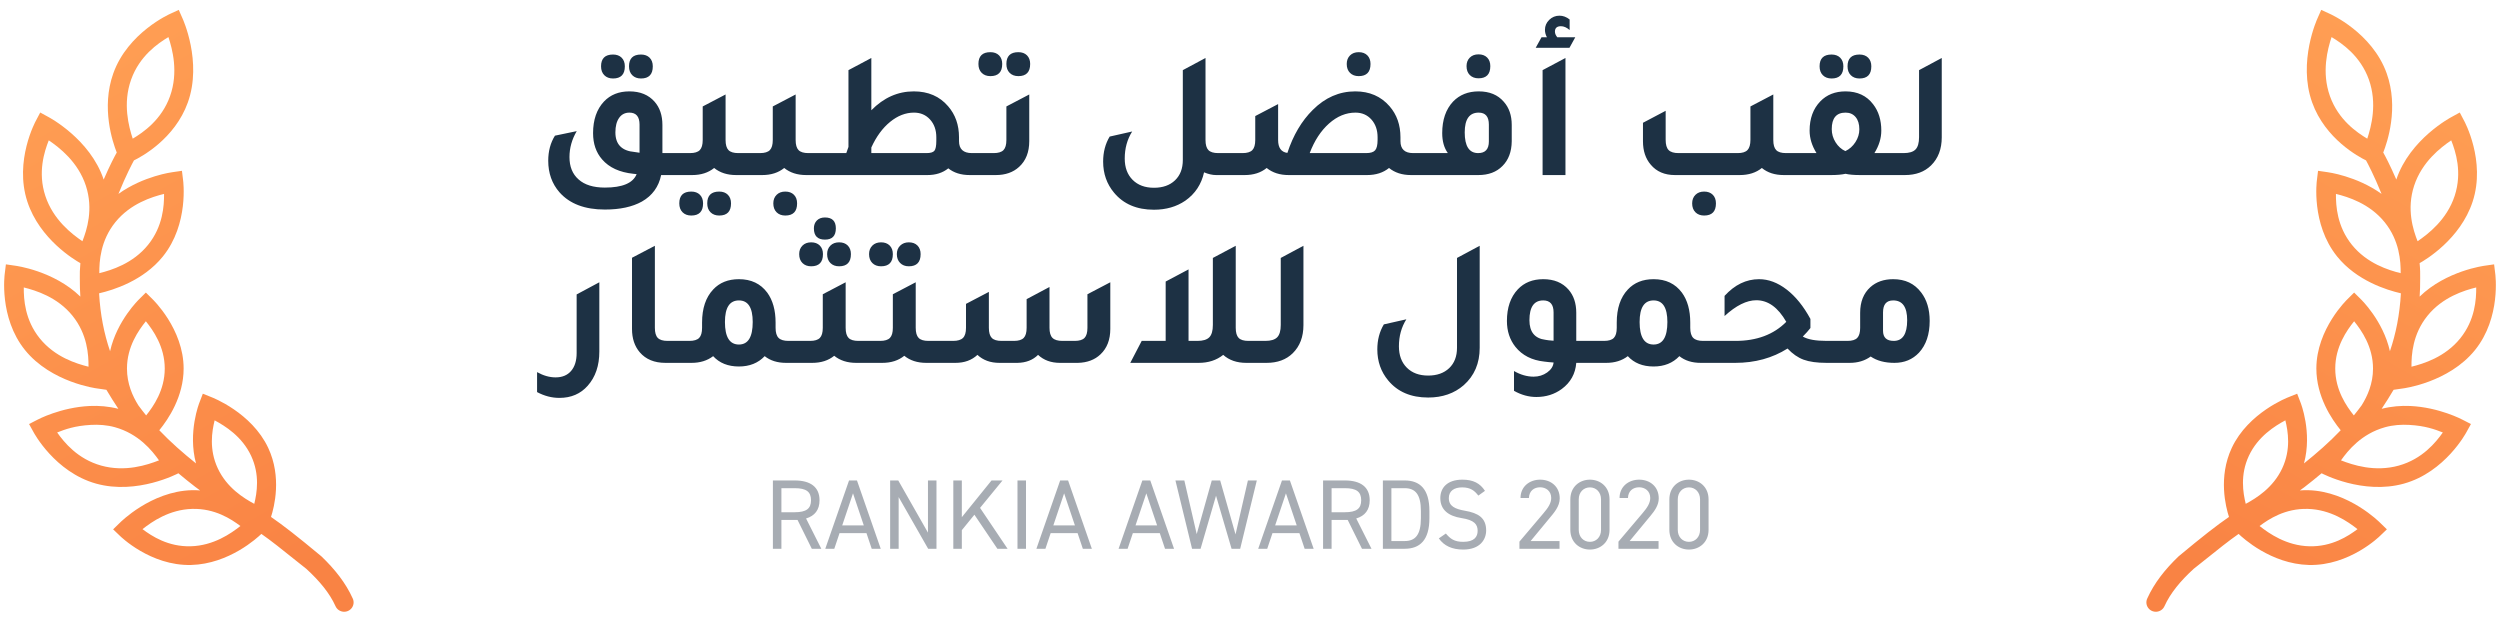 <?xml version="1.0" encoding="UTF-8"?>
<svg width="303px" height="75px" viewBox="0 0 303 75" version="1.1" xmlns="http://www.w3.org/2000/svg" xmlns:xlink="http://www.w3.org/1999/xlink">
    <title>MENA_Award_Rankia_2020_303x75</title>
    <defs>
        <linearGradient x1="66.857%" y1="100%" x2="33.707%" y2="0%" id="linearGradient-1">
            <stop stop-color="#F98344" offset="0%"></stop>
            <stop stop-color="#FF9F54" offset="100%"></stop>
        </linearGradient>
        <linearGradient x1="66.857%" y1="100%" x2="33.928%" y2="0.668%" id="linearGradient-2">
            <stop stop-color="#F98344" offset="0%"></stop>
            <stop stop-color="#FF9F54" offset="100%"></stop>
        </linearGradient>
    </defs>
    <g id="MENA_Award_Rankia_2020_303x75" stroke="none" stroke-width="1" fill="none" fill-rule="evenodd">
        <g id="Group-4" transform="translate(0.5, 1.196)" fill-rule="nonzero">
            <path d="M21.166,0 L20.102,0.492 C20.102,0.492 14.999,2.749 13.232,7.695 C11.74,11.872 13.154,16.035 13.65,17.29 C13.406,17.722 12.85,18.759 12.065,20.567 C10.427,15.648 5.402,13.003 5.402,13.003 L4.376,12.44 L3.833,13.47 C3.833,13.47 1.193,18.295 2.816,23.244 C4.311,27.806 8.561,30.316 9.242,30.697 C9.171,31.417 9.164,32.023 9.173,32.509 C9.166,33.384 9.194,34.074 9.238,34.752 C6.008,31.606 1.374,31.012 1.374,31.012 L0.214,30.843 L0.073,31.999 C0.073,31.999 -0.661,37.279 2.53,41.231 C5.721,45.183 11.236,45.879 11.236,45.879 L12.396,46.047 C12.849,46.805 13.333,47.592 13.845,48.352 C12.664,48.049 11.488,47.959 10.382,48.009 C6.869,48.168 4.063,49.663 4.063,49.663 L3.021,50.197 L3.585,51.215 C3.585,51.215 6.14,56.02 11.145,57.418 C16.123,58.808 21.066,56.192 21.119,56.164 C21.792,56.724 22.468,57.282 23.155,57.805 C23.353,57.956 23.551,58.095 23.75,58.244 C23.42,58.219 23.084,58.206 22.741,58.215 C17.8,58.345 14.048,62.145 14.048,62.145 L13.21,62.96 L14.055,63.768 C14.055,63.768 17.729,67.407 22.67,67.278 C27.266,67.157 30.702,63.973 31.178,63.514 C32.483,64.434 33.201,65.013 36.634,67.754 C38.215,69.205 39.451,70.684 40.166,72.276 C40.332,72.646 40.685,72.901 41.092,72.943 C41.498,72.986 41.897,72.81 42.138,72.483 C42.379,72.155 42.424,71.725 42.258,71.355 C41.404,69.454 40.076,67.786 38.454,66.233 C35.49,63.768 33.868,62.506 32.347,61.457 C32.739,60.242 33.666,56.636 32.011,53.095 C30.004,48.796 25.169,46.957 25.169,46.957 L24.083,46.519 L23.667,47.606 C23.667,47.606 22.233,51.182 23.256,54.969 C21.692,53.716 20.182,52.399 18.805,50.95 C19.91,49.599 21.756,46.859 21.756,43.472 C21.756,38.659 17.987,35.066 17.987,35.066 L17.178,34.262 L16.369,35.066 C16.369,35.066 13.666,37.654 12.841,41.373 C12.12,39.263 11.652,36.94 11.511,34.353 C13.237,33.959 16.87,32.824 19.236,29.894 C22.427,25.941 21.693,20.662 21.693,20.662 L21.552,19.506 L20.392,19.674 C20.392,19.674 16.891,20.122 13.854,22.305 C14.778,20.028 15.548,18.584 15.736,18.244 C16.593,17.826 20.681,15.656 22.268,11.216 C24.034,6.27 21.635,1.067 21.635,1.067 L21.166,0 Z M19.914,3.299 C20.39,4.749 21.15,7.543 20.108,10.461 C19.082,13.334 16.858,14.85 15.586,15.611 C15.11,14.162 14.349,11.368 15.392,8.45 C16.418,5.576 18.641,4.06 19.914,3.299 Z M5.411,15.813 C6.672,16.673 8.955,18.408 9.906,21.311 C10.843,24.169 10.026,26.678 9.488,28.042 C8.227,27.181 5.944,25.446 4.993,22.544 C4.056,19.686 4.873,17.177 5.411,15.813 Z M19.384,22.305 C19.394,23.744 19.252,26.241 17.448,28.476 C15.612,30.75 12.998,31.55 11.538,31.913 C11.527,30.475 11.67,27.975 13.476,25.739 C15.312,23.466 17.925,22.668 19.384,22.305 Z M2.382,33.642 C3.842,34.006 6.455,34.804 8.29,37.077 C10.096,39.313 10.239,41.812 10.228,43.25 C8.768,42.887 6.154,42.087 4.318,39.814 C2.514,37.579 2.372,35.081 2.382,33.642 Z M17.178,37.741 C18.061,38.839 19.467,40.82 19.467,43.472 C19.467,46.091 18.098,48.048 17.213,49.154 C16.889,48.757 16.574,48.35 16.27,47.934 C15.563,46.811 14.889,45.307 14.889,43.472 C14.889,40.82 16.294,38.839 17.178,37.741 Z M25.513,49.749 C26.778,50.429 28.836,51.695 29.935,54.048 C31.013,56.355 30.642,58.537 30.317,59.869 C29.052,59.19 26.995,57.924 25.896,55.571 C24.817,53.264 25.188,51.082 25.513,49.749 Z M10.512,50.301 C11.472,50.248 12.472,50.316 13.434,50.584 C16.302,51.385 17.928,53.407 18.771,54.599 C17.357,55.154 14.681,56.049 11.766,55.234 C8.898,54.433 7.272,52.412 6.428,51.22 C7.376,50.847 8.559,50.407 10.512,50.301 Z M22.802,60.482 C25.527,60.41 27.509,61.707 28.638,62.557 C27.485,63.466 25.383,64.94 22.61,65.013 C19.884,65.084 17.9,63.786 16.771,62.936 C17.923,62.028 20.027,60.556 22.802,60.482 Z" id="Shape" fill="url(#linearGradient-1)"></path>
            <path d="M280.809,0 L279.745,0.492 C279.745,0.492 274.642,2.749 272.875,7.695 C271.383,11.872 272.797,16.035 273.293,17.29 C273.049,17.722 272.493,18.759 271.708,20.567 C270.07,15.648 265.045,13.003 265.045,13.003 L264.019,12.44 L263.476,13.47 C263.476,13.47 260.836,18.295 262.459,23.244 C263.954,27.806 268.204,30.316 268.885,30.697 C268.814,31.417 268.807,32.023 268.816,32.509 C268.809,33.384 268.837,34.074 268.881,34.752 C265.651,31.606 261.017,31.012 261.017,31.012 L259.857,30.843 L259.716,31.999 C259.716,31.999 258.982,37.279 262.172,41.231 C265.364,45.183 270.879,45.879 270.879,45.879 L272.039,46.047 C272.492,46.805 272.976,47.592 273.488,48.352 C272.307,48.049 271.131,47.959 270.025,48.009 C266.512,48.168 263.706,49.663 263.706,49.663 L262.664,50.197 L263.228,51.215 C263.228,51.215 265.783,56.02 270.788,57.418 C275.766,58.808 280.709,56.192 280.762,56.164 C281.435,56.724 282.111,57.282 282.798,57.805 C282.996,57.956 283.194,58.095 283.393,58.244 C283.063,58.219 282.727,58.206 282.384,58.215 C277.443,58.345 273.691,62.145 273.691,62.145 L272.853,62.96 L273.698,63.768 C273.698,63.768 277.372,67.407 282.313,67.278 C286.909,67.157 290.345,63.973 290.821,63.514 C292.126,64.434 292.844,65.013 296.277,67.754 C297.858,69.205 299.094,70.684 299.809,72.276 C299.975,72.646 300.328,72.901 300.735,72.943 C301.141,72.986 301.54,72.81 301.781,72.483 C302.022,72.155 302.067,71.725 301.901,71.355 C301.047,69.454 299.719,67.786 298.097,66.233 C295.133,63.768 293.511,62.506 291.99,61.457 C292.382,60.242 293.309,56.636 291.654,53.095 C289.647,48.796 284.812,46.957 284.812,46.957 L283.726,46.519 L283.31,47.606 C283.31,47.606 281.876,51.182 282.899,54.969 C281.335,53.716 279.825,52.399 278.448,50.95 C279.553,49.599 281.399,46.859 281.399,43.472 C281.399,38.659 277.63,35.066 277.63,35.066 L276.821,34.262 L276.011,35.066 C276.011,35.066 273.309,37.654 272.484,41.373 C271.763,39.263 271.295,36.94 271.154,34.353 C272.88,33.959 276.513,32.824 278.879,29.894 C282.07,25.941 281.336,20.662 281.336,20.662 L281.195,19.506 L280.035,19.674 C280.035,19.674 276.534,20.122 273.497,22.305 C274.421,20.028 275.191,18.584 275.379,18.244 C276.236,17.826 280.324,15.656 281.911,11.216 C283.677,6.27 281.278,1.067 281.278,1.067 L280.809,0 Z M279.557,3.299 C280.033,4.749 280.793,7.543 279.751,10.461 C278.725,13.334 276.501,14.85 275.229,15.611 C274.753,14.162 273.992,11.368 275.035,8.45 C276.061,5.576 278.284,4.06 279.557,3.299 Z M265.054,15.813 C266.315,16.673 268.598,18.408 269.549,21.311 C270.486,24.169 269.669,26.678 269.131,28.042 C267.87,27.181 265.587,25.446 264.636,22.544 C263.699,19.686 264.516,17.177 265.054,15.813 Z M279.027,22.305 C279.037,23.744 278.895,26.241 277.091,28.476 C275.255,30.75 272.641,31.55 271.181,31.913 C271.17,30.475 271.313,27.975 273.119,25.739 C274.955,23.466 277.567,22.668 279.027,22.305 Z M262.025,33.642 C263.485,34.006 266.098,34.804 267.933,37.077 C269.739,39.313 269.882,41.812 269.871,43.25 C268.411,42.887 265.797,42.087 263.961,39.814 C262.157,37.579 262.015,35.081 262.025,33.642 Z M276.821,37.741 C277.704,38.839 279.11,40.82 279.11,43.472 C279.11,46.091 277.741,48.048 276.856,49.154 C276.532,48.757 276.217,48.35 275.913,47.934 C275.206,46.811 274.532,45.307 274.532,43.472 C274.532,40.82 275.937,38.839 276.821,37.741 Z M285.156,49.749 C286.421,50.429 288.479,51.695 289.578,54.048 C290.656,56.355 290.285,58.537 289.96,59.869 C288.695,59.19 286.638,57.924 285.539,55.571 C284.46,53.264 284.831,51.082 285.156,49.749 Z M270.155,50.301 C271.115,50.248 272.115,50.316 273.076,50.584 C275.945,51.385 277.571,53.407 278.414,54.599 C277,55.154 274.324,56.049 271.409,55.234 C268.541,54.433 266.915,52.412 266.071,51.22 C267.019,50.847 268.202,50.407 270.155,50.301 Z M282.445,60.482 C285.17,60.41 287.152,61.707 288.281,62.557 C287.128,63.466 285.026,64.94 282.253,65.013 C279.527,65.084 277.543,63.786 276.414,62.936 C277.566,62.028 279.67,60.556 282.445,60.482 Z" id="Shape" fill="url(#linearGradient-2)" transform="translate(280.821, 36.475) scale(-1, 1) translate(-280.821, -36.475) "></path>
            <g id="Group" transform="translate(47.679, 1.26)">
                <path d="M46.528,64.055 L46.528,60.563 L48.484,60.563 L50.212,64.055 L51.364,64.055 L49.516,60.383 C50.572,60.071 51.148,59.339 51.148,58.175 C51.148,56.567 50.044,55.775 48.136,55.775 L45.496,55.775 L45.496,64.055 L46.528,64.055 Z M48.136,59.627 L46.528,59.627 L46.528,56.711 L48.136,56.711 C49.54,56.711 50.116,57.143 50.116,58.175 C50.116,59.195 49.54,59.627 48.136,59.627 Z M52.937,64.055 L53.573,62.159 L56.837,62.159 L57.473,64.055 L58.565,64.055 L55.685,55.775 L54.725,55.775 L51.845,64.055 L52.937,64.055 Z M56.513,61.223 L53.897,61.223 L55.205,57.335 L56.513,61.223 Z M60.738,64.055 L60.738,57.791 L64.314,64.055 L65.322,64.055 L65.322,55.775 L64.29,55.775 L64.29,62.099 L60.69,55.775 L59.706,55.775 L59.706,64.055 L60.738,64.055 Z M68.395,64.055 L68.395,61.799 L69.919,59.927 L72.703,64.055 L73.939,64.055 L70.603,59.099 L73.327,55.775 L71.995,55.775 L68.395,60.227 L68.395,55.775 L67.363,55.775 L67.363,64.055 L68.395,64.055 Z M76.172,64.055 L76.172,55.775 L75.14,55.775 L75.14,64.055 L76.172,64.055 Z M78.525,64.055 L79.161,62.159 L82.425,62.159 L83.061,64.055 L84.153,64.055 L81.273,55.775 L80.313,55.775 L77.433,64.055 L78.525,64.055 Z M82.101,61.223 L79.485,61.223 L80.793,57.335 L82.101,61.223 Z M88.486,64.055 L89.122,62.159 L92.386,62.159 L93.022,64.055 L94.114,64.055 L91.234,55.775 L90.274,55.775 L87.394,64.055 L88.486,64.055 Z M92.062,61.223 L89.446,61.223 L90.754,57.335 L92.062,61.223 Z M97.331,64.055 L99.203,57.623 L101.087,64.055 L102.131,64.055 L104.147,55.775 L103.067,55.775 L101.567,62.315 L99.707,55.775 L98.687,55.775 L96.863,62.279 L95.363,55.775 L94.283,55.775 L96.299,64.055 L97.331,64.055 Z M105.408,64.055 L106.044,62.159 L109.308,62.159 L109.944,64.055 L111.036,64.055 L108.156,55.775 L107.196,55.775 L104.316,64.055 L105.408,64.055 Z M108.984,61.223 L106.368,61.223 L107.676,57.335 L108.984,61.223 Z M113.209,64.055 L113.209,60.563 L115.165,60.563 L116.893,64.055 L118.045,64.055 L116.197,60.383 C117.253,60.071 117.829,59.339 117.829,58.175 C117.829,56.567 116.725,55.775 114.817,55.775 L112.177,55.775 L112.177,64.055 L113.209,64.055 Z M114.817,59.627 L113.209,59.627 L113.209,56.711 L114.817,56.711 C116.221,56.711 116.797,57.143 116.797,58.175 C116.797,59.195 116.221,59.627 114.817,59.627 Z M122.066,64.055 C123.902,64.055 125.066,63.023 125.066,60.347 L125.066,59.483 C125.066,56.807 123.902,55.775 122.066,55.775 L119.426,55.775 L119.426,64.055 L122.066,64.055 Z M122.066,63.119 L120.458,63.119 L120.458,56.711 L122.066,56.711 C123.338,56.711 124.034,57.431 124.034,59.483 L124.034,60.347 C124.034,62.399 123.338,63.119 122.066,63.119 Z M129.159,64.151 C131.223,64.151 131.943,62.915 131.943,61.835 C131.943,60.299 130.971,59.723 129.375,59.447 C128.163,59.231 127.419,58.895 127.419,57.911 C127.419,57.047 128.067,56.615 129.027,56.615 C130.071,56.615 130.551,57.035 130.995,57.611 L131.799,57.035 C131.211,56.123 130.383,55.679 129.063,55.679 C127.167,55.679 126.387,56.723 126.387,57.911 C126.387,59.351 127.395,60.095 128.955,60.335 C130.515,60.575 130.911,61.103 130.911,61.883 C130.911,62.591 130.515,63.215 129.159,63.215 C128.079,63.215 127.599,62.843 127.059,62.207 L126.207,62.795 C126.831,63.695 127.815,64.151 129.159,64.151 Z M140.836,64.055 L140.836,63.119 L137.332,63.119 L139.612,60.359 C140.14,59.723 140.86,58.931 140.86,57.947 C140.86,56.531 139.804,55.679 138.484,55.679 C137.188,55.679 136.108,56.531 136.108,57.899 L137.128,57.899 C137.152,57.047 137.74,56.603 138.484,56.603 C139.168,56.603 139.828,57.035 139.828,57.899 C139.828,58.523 139.456,59.087 138.892,59.747 L135.976,63.191 L135.976,64.055 L140.836,64.055 Z M144.521,64.151 C145.769,64.151 146.897,63.287 146.897,61.763 L146.897,58.067 C146.897,56.543 145.769,55.679 144.521,55.679 C143.273,55.679 142.145,56.543 142.145,58.079 L142.145,61.751 C142.145,63.287 143.273,64.151 144.521,64.151 Z M144.521,63.215 C143.765,63.215 143.165,62.651 143.165,61.763 L143.165,58.067 C143.165,57.179 143.765,56.615 144.521,56.615 C145.265,56.615 145.865,57.179 145.865,58.067 L145.865,61.763 C145.865,62.651 145.265,63.215 144.521,63.215 Z M152.838,64.055 L152.838,63.119 L149.334,63.119 L151.614,60.359 L151.849,60.077 C152.333,59.493 152.862,58.79 152.862,57.947 C152.862,56.531 151.806,55.679 150.486,55.679 C149.19,55.679 148.11,56.531 148.11,57.899 L149.13,57.899 C149.154,57.047 149.742,56.603 150.486,56.603 C151.17,56.603 151.83,57.035 151.83,57.899 C151.83,58.523 151.458,59.087 150.894,59.747 L147.978,63.191 L147.978,64.055 L152.838,64.055 Z M156.523,64.151 C157.771,64.151 158.899,63.287 158.899,61.763 L158.899,58.067 C158.899,56.543 157.771,55.679 156.523,55.679 C155.275,55.679 154.147,56.543 154.147,58.079 L154.147,61.751 C154.147,63.287 155.275,64.151 156.523,64.151 Z M156.523,63.215 C155.767,63.215 155.167,62.651 155.167,61.763 L155.167,58.067 C155.167,57.179 155.767,56.615 156.523,56.615 C157.267,56.615 157.867,57.179 157.867,58.067 L157.867,61.763 C157.867,62.651 157.267,63.215 156.523,63.215 Z" id="RANKIAAWARDS2020" fill="#A7ACB3"></path>
                <path d="M182.695,18.761 C184.015,18.761 185.071,18.373 185.863,17.595 C186.728,16.745 187.161,15.608 187.161,14.185 L187.161,14.185 L187.161,4.571 L184.411,6.045 L184.411,14.163 C184.411,14.867 184.268,15.366 183.982,15.659 C183.696,15.953 183.215,16.099 182.541,16.099 L182.541,16.099 L181.155,16.099 L181.155,18.761 L182.695,18.761 Z M173.807,7.057 C174.76,7.057 175.237,6.566 175.237,5.583 C175.237,5.143 175.108,4.795 174.852,4.538 C174.595,4.282 174.247,4.153 173.807,4.153 C172.839,4.153 172.355,4.63 172.355,5.583 C172.355,6.038 172.487,6.397 172.751,6.661 C173.015,6.925 173.367,7.057 173.807,7.057 Z M177.195,7.057 C178.148,7.057 178.625,6.566 178.625,5.583 C178.625,5.143 178.496,4.795 178.24,4.538 C177.983,4.282 177.635,4.153 177.195,4.153 C176.227,4.153 175.743,4.63 175.743,5.583 C175.743,6.038 175.875,6.397 176.139,6.661 C176.403,6.925 176.755,7.057 177.195,7.057 Z M173.741,18.761 C174.459,18.761 175.046,18.71 175.501,18.607 C175.926,18.71 176.513,18.761 177.261,18.761 L177.261,18.761 L182.475,18.761 L182.475,16.099 L178.999,16.099 C179.556,15.205 179.835,14.295 179.835,13.371 C179.835,12.095 179.505,11.032 178.845,10.181 C178.053,9.14 176.938,8.619 175.501,8.619 C174.239,8.619 173.22,9.023 172.443,9.829 C171.577,10.724 171.145,11.905 171.145,13.371 C171.145,14.295 171.423,15.205 171.981,16.099 L171.981,16.099 L168.505,16.099 L168.505,18.761 L173.741,18.761 Z M175.479,15.857 C174.995,15.637 174.599,15.282 174.291,14.79 C173.983,14.299 173.829,13.767 173.829,13.195 C173.829,11.861 174.386,11.193 175.501,11.193 C176.014,11.193 176.421,11.373 176.722,11.732 C177.022,12.092 177.173,12.587 177.173,13.217 C177.173,13.76 177.015,14.277 176.7,14.768 C176.384,15.26 175.977,15.623 175.479,15.857 Z M162.675,18.761 C163.76,18.761 164.655,18.475 165.359,17.903 C166.048,18.475 166.935,18.761 168.021,18.761 L168.021,18.761 L169.825,18.761 L169.825,16.099 L168.285,16.099 C167.727,16.099 167.331,15.978 167.097,15.736 C166.862,15.494 166.745,15.087 166.745,14.515 L166.745,14.515 L166.745,8.993 L163.973,10.445 L163.973,14.493 C163.973,15.065 163.855,15.476 163.621,15.725 C163.386,15.975 162.99,16.099 162.433,16.099 L162.433,16.099 L155.261,16.099 C154.703,16.099 154.304,15.978 154.062,15.736 C153.82,15.494 153.699,15.08 153.699,14.493 L153.699,14.493 L153.699,10.973 L150.949,12.425 L150.949,14.669 C150.949,15.828 151.264,16.774 151.895,17.507 C152.599,18.343 153.574,18.761 154.821,18.761 L154.821,18.761 L162.675,18.761 Z M158.363,23.667 C159.316,23.667 159.793,23.176 159.793,22.193 C159.793,21.753 159.664,21.405 159.408,21.148 C159.151,20.892 158.803,20.763 158.363,20.763 C157.923,20.763 157.571,20.895 157.307,21.159 C157.043,21.423 156.911,21.768 156.911,22.193 C156.911,22.648 157.043,23.007 157.307,23.271 C157.571,23.535 157.923,23.667 158.363,23.667 Z M142.039,3.339 L142.743,2.063 L140.565,2.063 C140.374,1.829 140.279,1.601 140.279,1.381 C140.279,0.941 140.521,0.721 141.005,0.721 C141.357,0.721 141.709,0.875 142.061,1.183 L142.061,1.183 L142.061,-0.093 C141.679,-0.401 141.269,-0.555 140.829,-0.555 C140.345,-0.555 139.93,-0.386 139.586,-0.049 C139.241,0.289 139.069,0.692 139.069,1.161 C139.069,1.469 139.149,1.77 139.311,2.063 L139.311,2.063 L138.651,2.063 L137.947,3.339 L142.039,3.339 Z M141.555,18.761 L141.555,4.571 L138.783,6.045 L138.783,18.761 L141.555,18.761 Z M131.017,7.035 C131.97,7.035 132.447,6.544 132.447,5.561 C132.447,5.121 132.318,4.773 132.062,4.516 C131.805,4.26 131.457,4.131 131.017,4.131 C130.577,4.131 130.225,4.263 129.961,4.527 C129.697,4.791 129.565,5.136 129.565,5.561 C129.565,6.016 129.697,6.375 129.961,6.639 C130.225,6.903 130.577,7.035 131.017,7.035 Z M130.995,18.761 C132.227,18.761 133.202,18.395 133.921,17.661 C134.654,16.928 135.028,15.931 135.043,14.669 L135.043,14.669 L135.043,12.689 C135.043,11.531 134.72,10.592 134.075,9.873 C133.356,9.037 132.344,8.619 131.039,8.619 C129.763,8.619 128.729,9.03 127.937,9.851 C127.057,10.79 126.617,12.066 126.617,13.679 C126.617,14.662 126.844,15.469 127.299,16.099 L127.299,16.099 L123.757,16.099 L123.757,18.761 L130.995,18.761 Z M130.973,16.099 C129.887,16.099 129.345,15.263 129.345,13.591 C129.345,11.993 129.909,11.193 131.039,11.193 C131.86,11.193 132.271,11.677 132.271,12.645 L132.271,12.645 L132.271,14.691 C132.271,15.63 131.838,16.099 130.973,16.099 Z M116.497,6.771 C117.45,6.771 117.927,6.28 117.927,5.297 C117.927,4.857 117.798,4.509 117.542,4.252 C117.285,3.996 116.937,3.867 116.497,3.867 C116.057,3.867 115.705,3.999 115.441,4.263 C115.177,4.527 115.045,4.872 115.045,5.297 C115.045,5.752 115.177,6.111 115.441,6.375 C115.705,6.639 116.057,6.771 116.497,6.771 Z M102.681,18.761 C103.751,18.761 104.639,18.475 105.343,17.903 C106.047,18.475 106.934,18.761 108.005,18.761 L108.005,18.761 L117.509,18.761 C118.579,18.761 119.467,18.475 120.171,17.903 C120.875,18.475 121.762,18.761 122.833,18.761 L122.833,18.761 L125.077,18.761 L125.077,16.099 L123.097,16.099 C122.07,16.099 121.557,15.615 121.557,14.647 L121.557,14.647 L121.557,14.185 C121.557,12.689 121.117,11.435 120.237,10.423 C119.195,9.221 117.809,8.619 116.079,8.619 C114.143,8.619 112.427,9.367 110.931,10.863 C109.581,12.198 108.555,13.936 107.851,16.077 C107.103,15.975 106.729,15.454 106.729,14.515 L106.729,14.515 L106.729,10.159 L103.957,11.611 L103.957,14.515 C103.957,15.087 103.839,15.494 103.605,15.736 C103.37,15.978 102.974,16.099 102.417,16.099 L102.417,16.099 L100.437,16.099 L100.437,18.761 L102.681,18.761 Z M117.399,16.099 L110.557,16.099 C111.129,14.589 111.91,13.393 112.9,12.513 C113.89,11.633 114.957,11.193 116.101,11.193 C116.893,11.193 117.538,11.472 118.037,12.029 C118.535,12.587 118.785,13.305 118.785,14.185 L118.785,14.185 L118.785,14.493 C118.785,15.109 118.686,15.531 118.488,15.758 C118.29,15.986 117.927,16.099 117.399,16.099 L117.399,16.099 Z M91.681,22.963 C93.147,22.963 94.416,22.597 95.487,21.863 C96.675,21.027 97.43,19.883 97.753,18.431 C98.281,18.651 98.765,18.761 99.205,18.761 L99.205,18.761 L101.757,18.761 L101.757,16.099 L99.469,16.099 C98.911,16.099 98.515,15.978 98.281,15.736 C98.046,15.494 97.929,15.087 97.929,14.515 L97.929,14.515 L97.929,4.571 L95.179,6.045 L95.179,16.935 C95.179,17.977 94.863,18.798 94.233,19.399 C93.602,20.001 92.751,20.301 91.681,20.301 C90.595,20.301 89.734,19.982 89.096,19.344 C88.458,18.706 88.139,17.845 88.139,16.759 C88.139,15.527 88.439,14.435 89.041,13.481 L89.041,13.481 L86.313,14.097 C85.785,14.977 85.521,15.989 85.521,17.133 C85.521,18.585 85.961,19.839 86.841,20.895 C87.985,22.274 89.598,22.963 91.681,22.963 Z M71.859,6.771 C72.812,6.771 73.289,6.28 73.289,5.297 C73.289,4.857 73.16,4.509 72.904,4.252 C72.647,3.996 72.299,3.867 71.859,3.867 C70.891,3.867 70.407,4.344 70.407,5.297 C70.407,5.752 70.539,6.111 70.803,6.375 C71.067,6.639 71.419,6.771 71.859,6.771 Z M75.247,6.771 C76.2,6.771 76.677,6.28 76.677,5.297 C76.677,4.857 76.548,4.509 76.292,4.252 C76.035,3.996 75.687,3.867 75.247,3.867 C74.279,3.867 73.795,4.344 73.795,5.297 C73.795,5.752 73.927,6.111 74.191,6.375 C74.455,6.639 74.807,6.771 75.247,6.771 Z M72.519,18.761 C73.677,18.761 74.616,18.431 75.335,17.771 C76.156,17.023 76.567,15.982 76.567,14.647 L76.567,14.647 L76.567,8.993 L73.795,10.445 L73.795,14.515 C73.795,15.087 73.677,15.494 73.443,15.736 C73.208,15.978 72.812,16.099 72.255,16.099 L72.255,16.099 L70.275,16.099 L70.275,18.761 L72.519,18.761 Z M64.225,18.761 C65.237,18.761 66.08,18.49 66.755,17.947 C67.429,18.49 68.295,18.761 69.351,18.761 L69.351,18.761 L71.595,18.761 L71.595,16.099 L69.615,16.099 C68.573,16.099 68.053,15.615 68.053,14.647 L68.053,14.647 L68.053,14.185 C68.053,12.689 67.613,11.435 66.733,10.423 C65.706,9.221 64.32,8.619 62.575,8.619 C60.639,8.619 58.923,9.382 57.427,10.907 L57.427,10.907 L57.427,4.571 L54.655,6.045 L54.655,15.351 L54.391,16.099 L50.453,16.099 L50.453,18.761 L64.225,18.761 Z M64.115,16.099 L57.427,16.099 L57.427,15.417 C58.028,14.097 58.787,13.063 59.704,12.315 C60.62,11.567 61.585,11.193 62.597,11.193 C63.389,11.193 64.038,11.472 64.544,12.029 C65.05,12.587 65.303,13.305 65.303,14.185 L65.303,14.185 L65.303,14.603 C65.303,15.219 65.226,15.623 65.072,15.813 C64.918,16.004 64.599,16.099 64.115,16.099 L64.115,16.099 Z M44.205,18.761 C45.275,18.761 46.163,18.475 46.867,17.903 C47.571,18.475 48.458,18.761 49.529,18.761 L49.529,18.761 L51.773,18.761 L51.773,16.099 L49.793,16.099 C49.235,16.099 48.839,15.978 48.605,15.736 C48.37,15.494 48.253,15.087 48.253,14.515 L48.253,14.515 L48.253,8.993 L45.481,10.445 L45.481,14.515 C45.481,15.087 45.363,15.494 45.129,15.736 C44.894,15.978 44.498,16.099 43.941,16.099 L43.941,16.099 L41.961,16.099 L41.961,18.761 L44.205,18.761 Z M46.999,23.667 C47.952,23.667 48.429,23.176 48.429,22.193 C48.429,21.753 48.3,21.405 48.044,21.148 C47.787,20.892 47.439,20.763 46.999,20.763 C46.559,20.763 46.207,20.895 45.943,21.159 C45.679,21.423 45.547,21.768 45.547,22.193 C45.547,22.648 45.679,23.007 45.943,23.271 C46.207,23.535 46.559,23.667 46.999,23.667 Z M35.713,18.761 C36.783,18.761 37.671,18.475 38.375,17.903 C39.079,18.475 39.966,18.761 41.037,18.761 L41.037,18.761 L43.281,18.761 L43.281,16.099 L41.301,16.099 C40.743,16.099 40.347,15.978 40.113,15.736 C39.878,15.494 39.761,15.087 39.761,14.515 L39.761,14.515 L39.761,8.993 L36.989,10.445 L36.989,14.515 C36.989,15.087 36.871,15.494 36.637,15.736 C36.402,15.978 36.006,16.099 35.449,16.099 L35.449,16.099 L33.469,16.099 L33.469,18.761 L35.713,18.761 Z M35.603,23.667 C36.556,23.667 37.033,23.176 37.033,22.193 C37.033,21.753 36.904,21.405 36.648,21.148 C36.391,20.892 36.043,20.763 35.603,20.763 C34.635,20.763 34.151,21.24 34.151,22.193 C34.151,22.648 34.283,23.007 34.547,23.271 C34.811,23.535 35.163,23.667 35.603,23.667 Z M38.991,23.667 C39.944,23.667 40.421,23.176 40.421,22.193 C40.421,21.753 40.292,21.405 40.036,21.148 C39.779,20.892 39.431,20.763 38.991,20.763 C38.023,20.763 37.539,21.24 37.539,22.193 C37.539,22.648 37.671,23.007 37.935,23.271 C38.199,23.535 38.551,23.667 38.991,23.667 Z M26.121,7.057 C27.074,7.057 27.551,6.566 27.551,5.583 C27.551,5.143 27.422,4.795 27.166,4.538 C26.909,4.282 26.561,4.153 26.121,4.153 C25.153,4.153 24.669,4.63 24.669,5.583 C24.669,6.038 24.801,6.397 25.065,6.661 C25.329,6.925 25.681,7.057 26.121,7.057 Z M29.509,7.057 C30.462,7.057 30.939,6.566 30.939,5.583 C30.939,5.143 30.81,4.795 30.554,4.538 C30.297,4.282 29.949,4.153 29.509,4.153 C28.541,4.153 28.057,4.63 28.057,5.583 C28.057,6.038 28.189,6.397 28.453,6.661 C28.717,6.925 29.069,7.057 29.509,7.057 Z M25.131,22.941 C26.964,22.941 28.46,22.619 29.619,21.973 C30.88,21.255 31.657,20.184 31.951,18.761 L31.951,18.761 L34.789,18.761 L34.789,16.099 L32.105,16.099 L32.105,12.689 C32.105,11.531 31.789,10.592 31.159,9.873 C30.425,9.037 29.406,8.619 28.101,8.619 C26.825,8.619 25.798,9.03 25.021,9.851 C24.141,10.79 23.701,12.066 23.701,13.679 C23.701,14.97 24.067,16.033 24.801,16.869 C25.651,17.852 26.913,18.431 28.585,18.607 L28.585,18.607 L28.981,18.651 C28.541,19.737 27.257,20.279 25.131,20.279 C23.737,20.279 22.674,19.949 21.941,19.289 C21.207,18.644 20.841,17.742 20.841,16.583 C20.841,15.483 21.134,14.435 21.721,13.437 L21.721,13.437 L19.081,13.987 C18.538,14.853 18.267,15.865 18.267,17.023 C18.267,18.534 18.721,19.81 19.631,20.851 C20.863,22.245 22.696,22.941 25.131,22.941 Z M29.333,16.055 L28.739,15.967 C27.184,15.835 26.407,15.043 26.407,13.591 C26.407,12.843 26.557,12.257 26.858,11.831 C27.158,11.406 27.573,11.193 28.101,11.193 C28.922,11.193 29.333,11.677 29.333,12.645 L29.333,12.645 L29.333,16.055 Z M175.996,41.523 C176.993,41.523 177.844,41.266 178.548,40.753 C179.296,41.266 180.256,41.523 181.43,41.523 C182.632,41.523 183.622,41.112 184.4,40.291 C185.265,39.352 185.698,38.069 185.698,36.441 C185.698,35.033 185.353,33.881 184.664,32.987 C183.857,31.916 182.728,31.381 181.276,31.381 C180.146,31.381 179.222,31.703 178.504,32.349 C177.682,33.097 177.272,34.131 177.272,35.451 L177.272,35.451 L177.272,37.277 C177.272,37.849 177.154,38.256 176.92,38.498 C176.685,38.74 176.289,38.861 175.732,38.861 L175.732,38.861 L173.752,38.861 L173.752,41.523 L175.996,41.523 Z M181.342,38.861 C180.476,38.861 180.044,38.45 180.044,37.629 L180.044,37.629 L180.044,35.407 C180.044,34.439 180.454,33.955 181.276,33.955 C182.405,33.955 182.97,34.754 182.97,36.353 C182.97,38.025 182.427,38.861 181.342,38.861 Z M162.136,41.523 C164.526,41.523 166.638,40.943 168.472,39.785 C169.073,40.43 169.722,40.881 170.419,41.138 C171.115,41.394 172.043,41.523 173.202,41.523 L173.202,41.523 L175.072,41.523 L175.072,38.861 L173.224,38.861 C171.874,38.861 170.906,38.685 170.32,38.333 C170.701,37.951 171.009,37.607 171.244,37.299 L171.244,37.299 L171.244,36.199 C170.408,34.659 169.447,33.471 168.362,32.635 C167.276,31.799 166.162,31.381 165.018,31.381 C163.463,31.381 162.07,32.055 160.838,33.405 L160.838,33.405 L160.838,35.847 C162.231,34.571 163.514,33.933 164.688,33.933 C166.11,33.933 167.32,34.805 168.318,36.551 C166.792,38.091 164.739,38.861 162.158,38.861 L162.158,38.861 L158.88,38.861 L158.88,41.523 L162.136,41.523 Z M152.236,41.963 C153.526,41.963 154.568,41.545 155.36,40.709 C156.034,41.251 156.9,41.523 157.956,41.523 L157.956,41.523 L160.2,41.523 L160.2,38.861 L158.242,38.861 C157.684,38.861 157.285,38.74 157.043,38.498 C156.801,38.256 156.68,37.849 156.68,37.277 L156.68,37.277 L156.68,36.639 C156.68,35.143 156.342,33.933 155.668,33.009 C154.861,31.923 153.717,31.381 152.236,31.381 C150.93,31.381 149.889,31.799 149.112,32.635 C148.217,33.588 147.77,34.923 147.77,36.639 L147.77,36.639 L147.77,37.277 C147.77,37.849 147.652,38.256 147.418,38.498 C147.183,38.74 146.787,38.861 146.23,38.861 L146.23,38.861 L144.25,38.861 L144.25,41.523 L146.494,41.523 C147.535,41.523 148.408,41.251 149.112,40.709 C149.874,41.545 150.916,41.963 152.236,41.963 Z M152.236,39.301 C151.106,39.301 150.542,38.391 150.542,36.573 C150.542,34.827 151.106,33.955 152.236,33.955 C153.35,33.955 153.908,34.827 153.908,36.573 C153.908,38.391 153.35,39.301 152.236,39.301 Z M138.024,45.659 C139.197,45.659 140.224,45.336 141.104,44.691 C142.174,43.899 142.761,42.843 142.864,41.523 L142.864,41.523 L145.57,41.523 L145.57,38.861 L142.864,38.861 L142.864,35.451 C142.864,34.292 142.548,33.353 141.918,32.635 C141.184,31.799 140.165,31.381 138.86,31.381 C137.584,31.381 136.557,31.791 135.78,32.613 C134.9,33.551 134.46,34.827 134.46,36.441 C134.46,37.673 134.804,38.721 135.494,39.587 C136.315,40.613 137.481,41.207 138.992,41.369 C139.124,41.383 139.314,41.405 139.564,41.435 C139.813,41.449 139.996,41.464 140.114,41.479 C140.07,41.948 139.809,42.351 139.333,42.689 C138.856,43.026 138.31,43.195 137.694,43.195 C136.902,43.195 136.11,42.967 135.318,42.513 L135.318,42.513 L135.318,44.911 C136.198,45.409 137.1,45.659 138.024,45.659 Z M140.114,38.839 C139.659,38.809 139.329,38.773 139.124,38.729 C137.833,38.567 137.188,37.775 137.188,36.353 C137.188,34.754 137.745,33.955 138.86,33.955 C139.696,33.955 140.114,34.439 140.114,35.407 L140.114,35.407 L140.114,38.839 Z M124.912,45.725 C126.642,45.725 128.08,45.226 129.224,44.229 C130.514,43.085 131.16,41.574 131.16,39.697 L131.16,39.697 L131.16,27.333 L128.41,28.807 L128.41,39.697 C128.41,40.738 128.094,41.559 127.464,42.161 C126.833,42.762 125.982,43.063 124.912,43.063 C123.826,43.063 122.965,42.744 122.327,42.106 C121.689,41.468 121.37,40.606 121.37,39.521 C121.37,38.289 121.67,37.196 122.272,36.243 L122.272,36.243 L119.544,36.859 C119.016,37.739 118.752,38.751 118.752,39.895 C118.752,41.347 119.192,42.601 120.072,43.657 C121.216,45.035 122.829,45.725 124.912,45.725 Z M105.332,41.523 C106.652,41.523 107.708,41.134 108.5,40.357 C109.365,39.506 109.798,38.369 109.798,36.947 L109.798,36.947 L109.798,27.333 L107.048,28.807 L107.048,36.925 C107.048,37.629 106.905,38.127 106.619,38.421 C106.333,38.714 105.852,38.861 105.178,38.861 L105.178,38.861 L103.792,38.861 L103.792,41.523 L105.332,41.523 Z M97.104,41.523 C98.277,41.523 99.267,41.2 100.074,40.555 C100.792,41.2 101.724,41.523 102.868,41.523 L102.868,41.523 L105.112,41.523 L105.112,38.861 L103.132,38.861 C102.574,38.861 102.178,38.74 101.944,38.498 C101.709,38.256 101.592,37.849 101.592,37.277 L101.592,37.277 L101.592,27.333 L98.82,28.807 L98.82,36.925 C98.82,37.629 98.677,38.127 98.391,38.421 C98.105,38.714 97.624,38.861 96.95,38.861 L96.95,38.861 L95.872,38.861 L95.872,30.193 L93.1,31.667 L93.1,38.861 L90.196,38.861 L88.81,41.523 L97.104,41.523 Z M67.624,41.523 C68.709,41.523 69.596,41.2 70.286,40.555 C70.975,41.2 71.862,41.523 72.948,41.523 L72.948,41.523 L75.126,41.523 C76.167,41.508 77.003,41.185 77.634,40.555 C78.323,41.2 79.21,41.523 80.296,41.523 L80.296,41.523 L82.474,41.523 C83.603,41.493 84.512,41.149 85.202,40.489 C85.994,39.741 86.39,38.714 86.39,37.409 L86.39,37.409 L86.39,31.755 L83.618,33.207 L83.618,37.277 C83.618,37.849 83.5,38.256 83.266,38.498 C83.031,38.74 82.635,38.861 82.078,38.861 L82.078,38.861 L80.582,38.861 C80.024,38.861 79.625,38.74 79.383,38.498 C79.141,38.256 79.02,37.849 79.02,37.277 L79.02,37.277 L79.02,32.327 L76.248,33.801 L76.248,37.277 C76.248,37.849 76.13,38.256 75.896,38.498 C75.661,38.74 75.265,38.861 74.708,38.861 L74.708,38.861 L73.212,38.861 C72.654,38.861 72.258,38.74 72.024,38.498 C71.789,38.256 71.672,37.849 71.672,37.277 L71.672,37.277 L71.672,32.921 L68.9,34.373 L68.9,37.277 C68.9,37.849 68.779,38.256 68.537,38.498 C68.295,38.74 67.895,38.861 67.338,38.861 L67.338,38.861 L65.006,38.861 L65.006,41.523 L67.624,41.523 Z M58.604,29.819 C59.557,29.819 60.034,29.327 60.034,28.345 C60.034,27.905 59.905,27.556 59.649,27.3 C59.392,27.043 59.044,26.915 58.604,26.915 C58.164,26.915 57.812,27.047 57.548,27.311 C57.284,27.575 57.152,27.919 57.152,28.345 C57.152,28.799 57.284,29.159 57.548,29.423 C57.812,29.687 58.164,29.819 58.604,29.819 Z M61.97,29.819 C62.923,29.819 63.4,29.327 63.4,28.345 C63.4,27.905 63.271,27.556 63.015,27.3 C62.758,27.043 62.41,26.915 61.97,26.915 C61.544,26.915 61.196,27.047 60.925,27.311 C60.653,27.575 60.518,27.919 60.518,28.345 C60.518,28.785 60.65,29.14 60.914,29.412 C61.178,29.683 61.53,29.819 61.97,29.819 Z M58.758,41.523 C59.828,41.523 60.716,41.237 61.42,40.665 C62.124,41.237 63.011,41.523 64.082,41.523 L64.082,41.523 L66.326,41.523 L66.326,38.861 L64.346,38.861 C63.788,38.861 63.392,38.74 63.158,38.498 C62.923,38.256 62.806,37.849 62.806,37.277 L62.806,37.277 L62.806,31.755 L60.034,33.207 L60.034,37.277 C60.034,37.849 59.916,38.256 59.682,38.498 C59.447,38.74 59.051,38.861 58.494,38.861 L58.494,38.861 L56.514,38.861 L56.514,41.523 L58.758,41.523 Z M51.806,26.585 C52.686,26.585 53.126,26.13 53.126,25.221 C53.126,24.341 52.686,23.901 51.806,23.901 C51.395,23.901 51.069,24.022 50.827,24.264 C50.585,24.506 50.464,24.825 50.464,25.221 C50.464,26.13 50.911,26.585 51.806,26.585 Z M50.134,29.819 C51.087,29.819 51.564,29.327 51.564,28.345 C51.564,27.905 51.435,27.556 51.179,27.3 C50.922,27.043 50.574,26.915 50.134,26.915 C49.694,26.915 49.342,27.047 49.078,27.311 C48.814,27.575 48.682,27.919 48.682,28.345 C48.682,28.799 48.814,29.159 49.078,29.423 C49.342,29.687 49.694,29.819 50.134,29.819 Z M53.522,29.819 C54.475,29.819 54.952,29.327 54.952,28.345 C54.952,27.905 54.823,27.556 54.567,27.3 C54.31,27.043 53.962,26.915 53.522,26.915 C53.082,26.915 52.73,27.047 52.466,27.311 C52.202,27.575 52.07,27.919 52.07,28.345 C52.07,28.799 52.202,29.159 52.466,29.423 C52.73,29.687 53.082,29.819 53.522,29.819 Z M50.266,41.523 C51.336,41.523 52.224,41.237 52.928,40.665 C53.632,41.237 54.519,41.523 55.59,41.523 L55.59,41.523 L57.834,41.523 L57.834,38.861 L55.854,38.861 C55.296,38.861 54.9,38.74 54.666,38.498 C54.431,38.256 54.314,37.849 54.314,37.277 L54.314,37.277 L54.314,31.755 L51.542,33.207 L51.542,37.277 C51.542,37.849 51.424,38.256 51.19,38.498 C50.955,38.74 50.559,38.861 50.002,38.861 L50.002,38.861 L48.022,38.861 L48.022,41.523 L50.266,41.523 Z M41.378,41.963 C42.668,41.963 43.71,41.545 44.502,40.709 C45.176,41.251 46.042,41.523 47.098,41.523 L47.098,41.523 L49.342,41.523 L49.342,38.861 L47.384,38.861 C46.826,38.861 46.427,38.74 46.185,38.498 C45.943,38.256 45.822,37.849 45.822,37.277 L45.822,37.277 L45.822,36.639 C45.822,35.143 45.484,33.933 44.81,33.009 C44.003,31.923 42.859,31.381 41.378,31.381 C40.072,31.381 39.031,31.799 38.254,32.635 C37.359,33.588 36.912,34.923 36.912,36.639 L36.912,36.639 L36.912,37.277 C36.912,37.849 36.794,38.256 36.56,38.498 C36.325,38.74 35.929,38.861 35.372,38.861 L35.372,38.861 L33.392,38.861 L33.392,41.523 L35.636,41.523 C36.677,41.523 37.55,41.251 38.254,40.709 C39.016,41.545 40.058,41.963 41.378,41.963 Z M41.378,39.301 C40.248,39.301 39.684,38.391 39.684,36.573 C39.684,34.827 40.248,33.955 41.378,33.955 C42.492,33.955 43.05,34.827 43.05,36.573 C43.05,38.391 42.492,39.301 41.378,39.301 Z M34.712,41.523 L34.712,38.861 L32.732,38.861 C32.174,38.861 31.778,38.74 31.544,38.498 C31.309,38.256 31.192,37.849 31.192,37.277 L31.192,37.277 L31.192,27.333 L28.42,28.785 L28.42,37.409 C28.42,38.567 28.735,39.513 29.366,40.247 C30.099,41.097 31.133,41.523 32.468,41.523 L32.468,41.523 L34.712,41.523 Z M19.62,45.769 C21.042,45.769 22.186,45.277 23.052,44.295 C23.99,43.239 24.46,41.86 24.46,40.159 L24.46,40.159 L24.46,31.755 L21.71,33.229 L21.71,40.335 C21.71,41.259 21.486,41.981 21.039,42.502 C20.591,43.022 19.964,43.283 19.158,43.283 C18.424,43.283 17.676,43.07 16.914,42.645 L16.914,42.645 L16.914,45.065 C17.794,45.534 18.696,45.769 19.62,45.769 Z" id="لقبأفضلتطبيقمحمولللاستثمار" fill="#1D3144"></path>
            </g>
        </g>
    </g>
</svg>